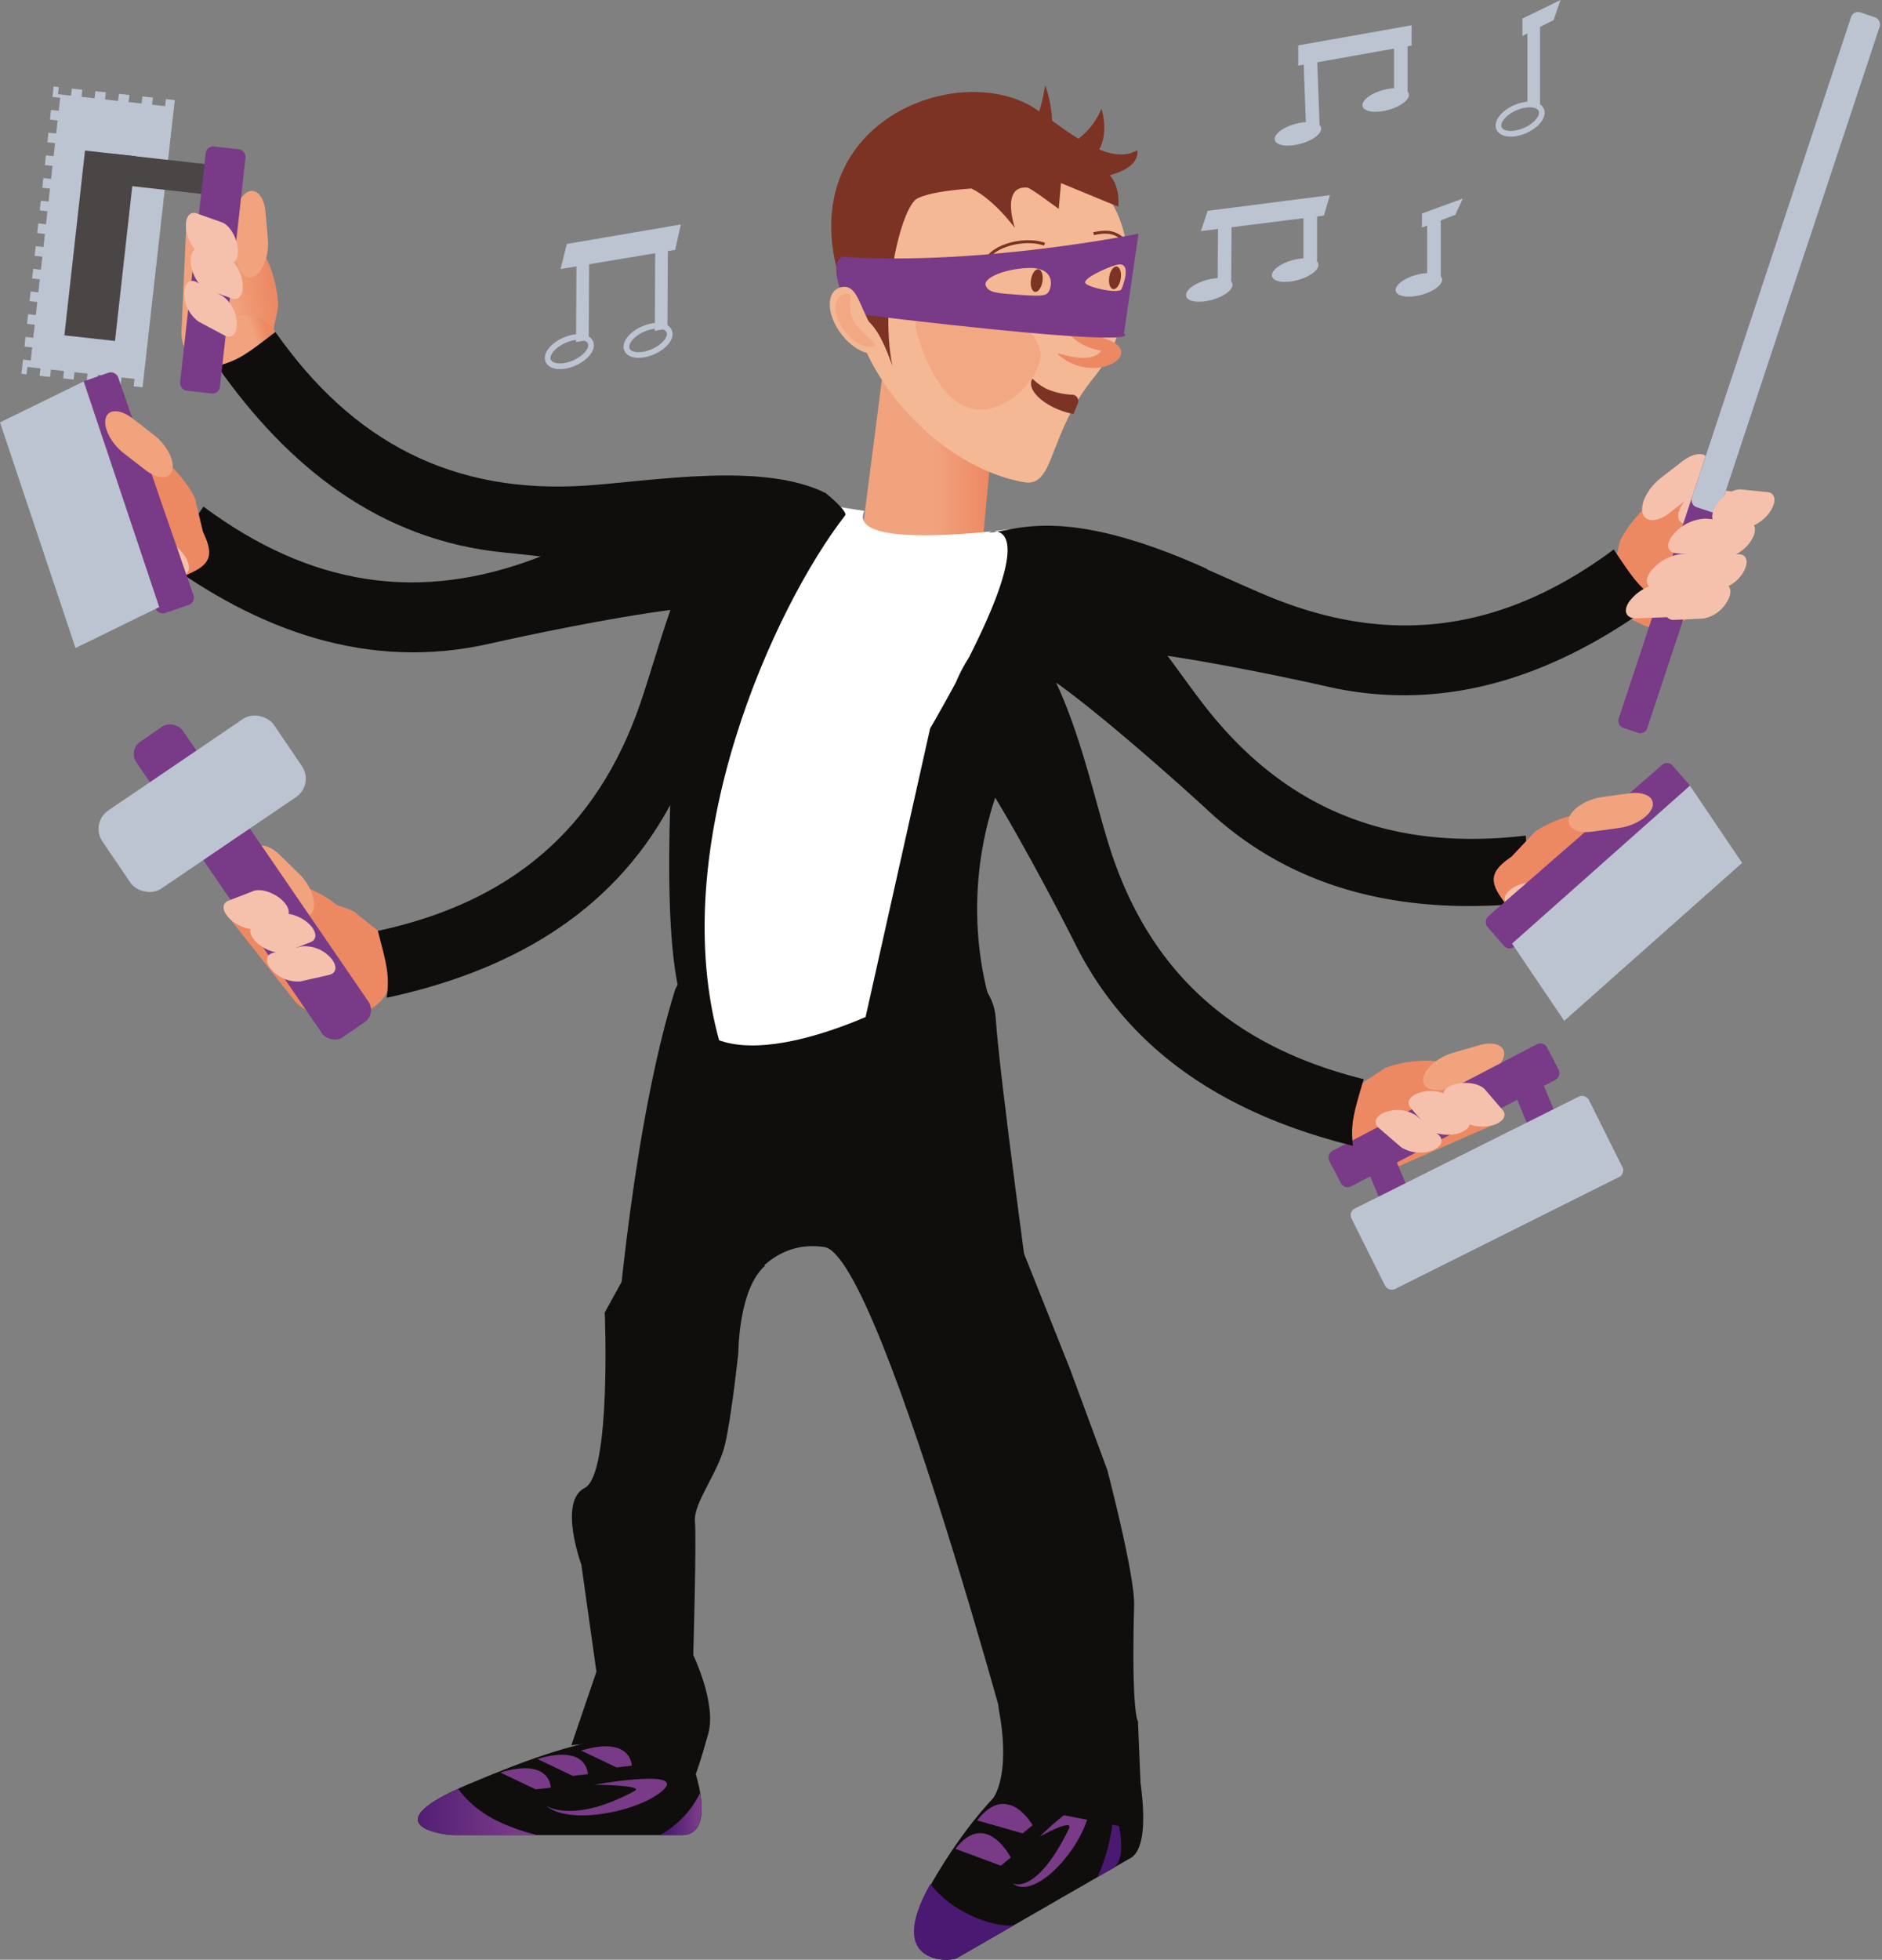 <svg xmlns="http://www.w3.org/2000/svg" xmlns:xlink="http://www.w3.org/1999/xlink" width="322.693" height="335.816" viewBox="0 0 322.693 335.816">
  <rect x="0" y="0" width="322.693" height="335.816" fill="#808080" stroke="none"/>
  <defs>
    <linearGradient id="linear-gradient" x1="-0.096" y1="0.633" x2="0.955" y2="0.355" gradientUnits="objectBoundingBox">
      <stop offset="0.549" stop-color="#f1a37e"/>
      <stop offset="0.954" stop-color="#ec8963"/>
    </linearGradient>
    <linearGradient id="linear-gradient-2" x1="-13.439" y1="78.515" x2="-12.681" y2="78.148" xlink:href="#linear-gradient"/>
    <linearGradient id="linear-gradient-3" x1="0" y1="0.5" x2="1" y2="0.5" xlink:href="#linear-gradient"/>
    <linearGradient id="linear-gradient-4" y1="0.5" x2="1" y2="0.5" gradientUnits="objectBoundingBox">
      <stop offset="0.147" stop-color="#4a1971"/>
      <stop offset="0.863" stop-color="#793a88"/>
    </linearGradient>
    <linearGradient id="linear-gradient-5" x1="0" y1="0.5" x2="1" y2="0.5" xlink:href="#linear-gradient-4"/>
    <linearGradient id="linear-gradient-6" x1="91.105" y1="-76.344" x2="92.92" y2="-76.858" gradientUnits="objectBoundingBox">
      <stop offset="0.296" stop-color="#f1a37e"/>
      <stop offset="0.822" stop-color="#f6c1ac"/>
    </linearGradient>
    <linearGradient id="linear-gradient-7" x1="-252.767" y1="-15.067" x2="-252.519" y2="-14.894" xlink:href="#linear-gradient"/>
    <linearGradient id="linear-gradient-8" x1="-62.969" y1="-27.546" x2="-61.589" y2="-27.546" xlink:href="#linear-gradient-4"/>
    <linearGradient id="linear-gradient-9" x1="0.362" y1="0.564" x2="0.637" y2="0.46" xlink:href="#linear-gradient"/>
    <linearGradient id="linear-gradient-10" x1="32.736" y1="53.859" x2="34.079" y2="53.859" xlink:href="#linear-gradient-4"/>
    <linearGradient id="linear-gradient-11" x1="140.006" y1="58.229" x2="141.754" y2="58.229" xlink:href="#linear-gradient-4"/>
    <linearGradient id="linear-gradient-12" x1="-88.285" y1="-115.672" x2="-87.037" y2="-115.672" xlink:href="#linear-gradient-6"/>
    <linearGradient id="linear-gradient-13" x1="-87.875" y1="-115.916" x2="-86.626" y2="-115.916" xlink:href="#linear-gradient-6"/>
    <linearGradient id="linear-gradient-14" x1="-86.756" y1="-106.171" x2="-85.455" y2="-106.171" xlink:href="#linear-gradient-6"/>
    <linearGradient id="linear-gradient-15" x1="-58.055" y1="-59.132" x2="-57.432" y2="-59.514" xlink:href="#linear-gradient"/>
    <linearGradient id="linear-gradient-16" x1="-90.417" y1="-75.442" x2="-89.652" y2="-76.397" xlink:href="#linear-gradient-6"/>
    <linearGradient id="linear-gradient-17" x1="-258.905" y1="-133.697" x2="-257.845" y2="-133.697" xlink:href="#linear-gradient-6"/>
    <linearGradient id="linear-gradient-18" x1="-257.921" y1="-133.328" x2="-256.862" y2="-133.328" xlink:href="#linear-gradient-6"/>
    <linearGradient id="linear-gradient-19" x1="-239.517" y1="-137.192" x2="-238.48" y2="-137.192" xlink:href="#linear-gradient-6"/>
    <linearGradient id="linear-gradient-20" x1="-1.161" y1="47.295" x2="-0.492" y2="46.972" xlink:href="#linear-gradient"/>
    <linearGradient id="linear-gradient-21" x1="138.95" y1="-50.301" x2="139.947" y2="-50.927" xlink:href="#linear-gradient-6"/>
    <linearGradient id="linear-gradient-22" x1="-7.238" y1="-34.698" x2="-6.24" y2="-34.698" xlink:href="#linear-gradient-6"/>
    <linearGradient id="linear-gradient-23" x1="-7.246" y1="-34.684" x2="-6.248" y2="-34.684" xlink:href="#linear-gradient-6"/>
    <linearGradient id="linear-gradient-24" x1="-6.897" y1="-37.892" x2="-5.899" y2="-37.892" xlink:href="#linear-gradient-6"/>
    <linearGradient id="linear-gradient-25" x1="4.136" y1="28.306" x2="4.904" y2="27.997" xlink:href="#linear-gradient"/>
    <linearGradient id="linear-gradient-26" x1="-25.973" y1="-89.783" x2="-24.928" y2="-89.783" xlink:href="#linear-gradient-6"/>
    <linearGradient id="linear-gradient-27" x1="-25.862" y1="-89.934" x2="-24.817" y2="-89.934" xlink:href="#linear-gradient-6"/>
    <linearGradient id="linear-gradient-28" x1="-24.792" y1="-93.53" x2="-23.735" y2="-93.53" xlink:href="#linear-gradient-6"/>
    <linearGradient id="linear-gradient-29" x1="-25.951" y1="-89.534" x2="-24.906" y2="-89.534" xlink:href="#linear-gradient-6"/>
    <linearGradient id="linear-gradient-30" x1="-25.843" y1="-89.686" x2="-24.798" y2="-89.686" xlink:href="#linear-gradient-6"/>
    <linearGradient id="linear-gradient-31" x1="-24.766" y1="-93.26" x2="-23.709" y2="-93.26" xlink:href="#linear-gradient-6"/>
    <linearGradient id="linear-gradient-32" x1="-24.688" y1="-93.691" x2="-23.631" y2="-93.691" xlink:href="#linear-gradient-6"/>
    <linearGradient id="linear-gradient-33" x1="-24.663" y1="-93.397" x2="-23.605" y2="-93.397" xlink:href="#linear-gradient-6"/>
    <linearGradient id="linear-gradient-34" x1="133.314" y1="-40.18" x2="134.233" y2="-40.855" xlink:href="#linear-gradient-6"/>
    <linearGradient id="linear-gradient-35" x1="-119.181" y1="-23.862" x2="-118.413" y2="-24.171" xlink:href="#linear-gradient"/>
    <linearGradient id="linear-gradient-36" x1="-306.505" y1="17.122" x2="-305.46" y2="17.122" xlink:href="#linear-gradient-6"/>
    <linearGradient id="linear-gradient-37" x1="-127.66" y1="3.537" x2="-126.74" y2="2.862" xlink:href="#linear-gradient-6"/>
    <linearGradient id="linear-gradient-38" x1="-72.463" y1="-48.048" x2="-71.836" y2="-48.396" xlink:href="#linear-gradient"/>
    <linearGradient id="linear-gradient-39" x1="-268.59" y1="-95.537" x2="-267.585" y2="-95.537" xlink:href="#linear-gradient-6"/>
    <linearGradient id="linear-gradient-40" x1="-267.702" y1="-95.341" x2="-266.697" y2="-95.341" xlink:href="#linear-gradient-6"/>
    <linearGradient id="linear-gradient-41" x1="-251.047" y1="-100.967" x2="-250.054" y2="-100.967" xlink:href="#linear-gradient-6"/>
    <linearGradient id="linear-gradient-42" x1="-269.555" y1="-95.748" x2="-268.55" y2="-95.748" xlink:href="#linear-gradient-6"/>
    <linearGradient id="linear-gradient-43" x1="-268.661" y1="-95.551" x2="-267.656" y2="-95.551" xlink:href="#linear-gradient-6"/>
    <linearGradient id="linear-gradient-44" x1="-252.06" y1="-101.218" x2="-251.067" y2="-101.218" xlink:href="#linear-gradient-6"/>
    <linearGradient id="linear-gradient-45" x1="-250.277" y1="-100.781" x2="-249.284" y2="-100.781" xlink:href="#linear-gradient-6"/>
    <linearGradient id="linear-gradient-46" x1="-251.348" y1="-101.04" x2="-250.355" y2="-101.04" xlink:href="#linear-gradient-6"/>
    <linearGradient id="linear-gradient-47" x1="-78.868" y1="-106.607" x2="-78.131" y2="-107.743" xlink:href="#linear-gradient-6"/>
    <linearGradient id="linear-gradient-48" x1="-307.62" y1="17.344" x2="-306.574" y2="17.344" xlink:href="#linear-gradient-6"/>
    <linearGradient id="linear-gradient-49" x1="-306.886" y1="17.193" x2="-305.841" y2="17.193" xlink:href="#linear-gradient-6"/>
    <linearGradient id="linear-gradient-50" x1="-295.082" y1="17.748" x2="-294.024" y2="17.748" xlink:href="#linear-gradient-6"/>
    <linearGradient id="linear-gradient-51" x1="-294.446" y1="17.613" x2="-293.388" y2="17.613" xlink:href="#linear-gradient-6"/>
    <linearGradient id="linear-gradient-52" x1="-237.487" y1="17.092" x2="-236.46" y2="17.092" xlink:href="#linear-gradient-6"/>
    <linearGradient id="linear-gradient-53" x1="-228.12" y1="17.574" x2="-227.084" y2="17.574" xlink:href="#linear-gradient-6"/>
    <linearGradient id="linear-gradient-54" x1="-227.529" y1="17.403" x2="-226.493" y2="17.403" xlink:href="#linear-gradient-6"/>
  </defs>
  <g id="Groupe_1353" data-name="Groupe 1353" transform="translate(-990.716 -106.536)">
    <path id="Tracé_1574" data-name="Tracé 1574" d="M994.249,161.3l.25-2.233-1.321-.148.186-1.656,1.321.148.25-2.233-1.321-.148.186-1.656,1.321.148.25-2.233-1.321-.148.186-1.656,1.321.148.25-2.233-1.321-.148.186-1.656,1.321.148.25-2.233-1.321-.148.186-1.657,1.321.148.25-2.233-1.321-.148.186-1.657,1.321.148.25-2.233-1.321-.148.186-1.656,1.321.148.25-2.233-1.321-.148.186-1.656,1.321.148.25-2.233-1.321-.148.186-1.656,1.321.148.25-2.233-1.321-.148.186-1.656,1.321.148.25-2.233-1.321-.148.186-1.656,1.321.148.25-2.233-1.321-.148.2-1.781.889.1-.136,1.212,2.233.25.136-1.212,1.8.2-.136,1.212,2.232.25.136-1.212,1.8.2-.136,1.212,2.233.25.136-1.212,1.8.2-.136,1.212,2.233.25.136-1.212,1.8.2-.136,1.212,2.233.25.136-1.212,1.517.17-5.522,49.224-1.517-.17.143-1.271-2.233-.25-.143,1.271-1.8-.2.143-1.271-2.233-.25-.143,1.271-1.8-.2.143-1.271-2.233-.25-.143,1.271-1.8-.2.143-1.271-2.232-.25-.143,1.271-1.8-.2.143-1.271-2.233-.25-.143,1.271-.889-.1.273-2.43Z" transform="translate(1.736 7.004)" fill="#bcc4d1"/>
    <path id="Tracé_1575" data-name="Tracé 1575" d="M1017.874,152.388h-3.836a6.928,6.928,0,0,1-6.907-6.907l.785-17.451c0-3.8,2.324,1.59,6.122,1.59h3.836c3.8,0,5.842,7.728,5.842,11.528l-1.232,5.8C1022.484,150.745,1021.674,152.388,1017.874,152.388Z" transform="translate(14.697 18.032)" fill="url(#linear-gradient)"/>
    <path id="Tracé_1576" data-name="Tracé 1576" d="M1037.161,200.15l-1.725,3.427a6.928,6.928,0,0,1-9.276,3.065s-12.769-9.909-11.06-13.3l1.725-3.427c1.708-3.393,9.528-1.742,12.921-.034l4.625,3.707C1037.764,195.294,1038.869,196.758,1037.161,200.15Z" transform="translate(21.692 72.886)" fill="url(#linear-gradient-2)"/>
    <path id="Tracé_1577" data-name="Tracé 1577" d="M1057.651,199.557c-12.648,40.469-15.317,129.518-9.365,136.978s12.936,3.815,12.936,3.815-9.519-101.083,21.975-96.659c10.133,1.423,36.706,103.466,36.706,103.466l11.641-1.909s-17.636-121.44-18.929-140.695-52.152-10.626-52.152-10.626Z" transform="translate(48.836 76.524)" fill="#100e0c"/>
    <path id="Tracé_1578" data-name="Tracé 1578" d="M1089.4,172.323l-21,.385,4.239-32.948,19.268,5.973Z" transform="translate(69.555 29.748)" fill="url(#linear-gradient-3)"/>
    <path id="Tracé_1579" data-name="Tracé 1579" d="M1083.572,153.676c-3.18,6.937,24.7,3.175,24.7,3.175l6.535.654s-6.22,17.838-11.242,33.859c-5.1,16.268-13.708,33.41-13.467,33.336l-1.9,13.675s-26.223,13.66-34.244,2.559,20.368-89.281,20.368-89.281C1073.03,152.173,1083.572,153.676,1083.572,153.676Z" transform="translate(55.345 40.398)" fill="#fff"/>
    <path id="Tracé_1580" data-name="Tracé 1580" d="M1076.168,269.82c-6.647-8.96-16.475-7.8-39.018,1.734-16.987,7.187-3.9,8.707-2.55,8.707h38.808C1079.746,280.681,1076.168,269.82,1076.168,269.82Z" transform="translate(33.846 140.731)" fill="#100e0c"/>
    <path id="Tracé_1581" data-name="Tracé 1581" d="M1035.4,268.255c-14.28,6.524-2.106,7.936-.8,7.936h14.35C1043.652,274.824,1038.751,272.787,1035.4,268.255Z" transform="translate(33.85 144.802)" fill="url(#linear-gradient-4)"/>
    <path id="Tracé_1582" data-name="Tracé 1582" d="M1050.418,275.869h3.38c4.06.267,4.049-4.085,3.518-7.254A16.7,16.7,0,0,1,1050.418,275.869Z" transform="translate(53.456 145.124)" fill="url(#linear-gradient-5)"/>
    <path id="Tracé_1583" data-name="Tracé 1583" d="M1015.416,138.425h0c-1.488.8-2.892-.735-3.12-3.406l-.4-4.7c-.227-2.673.8-5.512,2.292-6.31h0c1.488-.8,2.891.735,3.12,3.408l.4,4.7C1017.935,134.788,1016.9,137.627,1015.416,138.425Z" transform="translate(18.935 15.456)" fill="url(#linear-gradient-6)"/>
    <g id="Groupe_1349" data-name="Groupe 1349" transform="translate(1193.633 110.866)">
      <path id="Tracé_1584" data-name="Tracé 1584" d="M1120.431,127.691l-21.076,2.649,1.154-3.469,20.976-2.693Z" transform="translate(-1096.359 -95.07)" fill="#bcc4d1"/>
      <path id="Tracé_1585" data-name="Tracé 1585" d="M1103.19,138.175l-2.328.31.08-11.811,2.328-.31Z" transform="translate(-1095.01 -93.112)" fill="#bcc4d1"/>
      <ellipse id="Ellipse_69" data-name="Ellipse 69" cx="4.107" cy="1.768" rx="4.107" ry="1.768" transform="matrix(0.964, -0.266, 0.266, 0.964, 0, 44.74)" fill="#bcc4d1"/>
      <path id="Tracé_1586" data-name="Tracé 1586" d="M1110.96,135.575l-2.329.31v-10.1l2.329-.31Z" transform="translate(-1088.052 -93.911)" fill="#bcc4d1"/>
      <ellipse id="Ellipse_70" data-name="Ellipse 70" cx="4.107" cy="1.768" rx="4.107" ry="1.768" transform="matrix(0.964, -0.266, 0.266, 0.964, 14.727, 41.341)" fill="#bcc4d1"/>
      <path id="Tracé_1587" data-name="Tracé 1587" d="M1127.6,112.29l-19.444,3.45v-3.469l19.444-3.45Z" transform="translate(-1088.48 -108.821)" fill="#bcc4d1"/>
      <path id="Tracé_1588" data-name="Tracé 1588" d="M1111.438,124.642l-2.329.31-.478-13.039,2.329-.31Z" transform="translate(-1088.052 -106.329)" fill="#bcc4d1"/>
      <ellipse id="Ellipse_71" data-name="Ellipse 71" cx="4.107" cy="1.768" rx="4.107" ry="1.768" transform="matrix(0.964, -0.266, 0.266, 0.964, 15.205, 17.99)" fill="#bcc4d1"/>
      <path id="Tracé_1589" data-name="Tracé 1589" d="M1125.079,127.263l-5.732,2.195v-2.4l7.006-2.569Z" transform="translate(-1078.458 -94.793)" fill="#bcc4d1"/>
      <path id="Tracé_1590" data-name="Tracé 1590" d="M1122.153,137.673l-2.328.31v-11.5l2.328-.534Z" transform="translate(-1078.031 -93.482)" fill="#bcc4d1"/>
      <ellipse id="Ellipse_72" data-name="Ellipse 72" cx="4.107" cy="1.768" rx="4.107" ry="1.768" transform="matrix(0.964, -0.266, 0.266, 0.964, 35.942, 43.868)" fill="#bcc4d1"/>
      <path id="Tracé_1591" data-name="Tracé 1591" d="M1119.15,120.2l-2.328.31V110.4l2.328-.31Z" transform="translate(-1080.719 -107.682)" fill="#bcc4d1"/>
      <ellipse id="Ellipse_73" data-name="Ellipse 73" cx="4.107" cy="1.768" rx="4.107" ry="1.768" transform="matrix(0.964, -0.266, 0.266, 0.964, 30.25, 12.19)" fill="#bcc4d1"/>
    </g>
    <path id="Tracé_1592" data-name="Tracé 1592" d="M1067.9,140.711c-2.091,13.306,12.849,32.629,29.445,35.594,5.394.963,3.961-8.2,12.138-18.112,8.569-10.392,9.014-34.212-7.639-36.831S1069.991,127.406,1067.9,140.711Z" transform="translate(68.933 12.857)" fill="#f4b894"/>
    <path id="Tracé_1593" data-name="Tracé 1593" d="M1099.741,117.021c3.882,2.047,13.124,11.188,18.666,7.792.79,8.241-30.217,4.577-37.709,8.27-2.805,1.384-6.573,17.165-4.308,28.691-3.931-11.236-5.919-6.329-8.1-12.083C1057.6,121.529,1085.617,109.571,1099.741,117.021Z" transform="translate(67.329 7.447)" fill="#7c3324"/>
    <path id="Tracé_1594" data-name="Tracé 1594" d="M1084.231,128.383c13.821,1.518,9.177-12.618,8.74-13.994s-.443,15.3-14.115,12.82C1071.995,125.966,1084.231,128.383,1084.231,128.383Z" transform="translate(77.049 6.959)" fill="#7c3324"/>
    <path id="Tracé_1595" data-name="Tracé 1595" d="M1086.577,127.188c16.424,1.6,12.168-10.838,12.168-10.838s-3.2,9.96-17.242,7.752C1078.931,123.7,1086.577,127.188,1086.577,127.188Z" transform="translate(80.816 8.787)" fill="#7c3324"/>
    <ellipse id="Ellipse_74" data-name="Ellipse 74" cx="1.959" cy="0.997" rx="1.959" ry="0.997" transform="translate(1180.604 155.925) rotate(-81.063)" fill="#7c3324"/>
    <ellipse id="Ellipse_75" data-name="Ellipse 75" cx="1.959" cy="0.997" rx="1.959" ry="0.997" transform="translate(1167.188 156.39) rotate(-81.063)" fill="#7c3324"/>
    <path id="Tracé_1596" data-name="Tracé 1596" d="M1090,128.826c-3.687-1.348-10.038.544-10.144,3.556" transform="translate(79.814 19.562)" fill="none" stroke="#7c3324" stroke-miterlimit="10" stroke-width="0.507"/>
    <path id="Tracé_1597" data-name="Tracé 1597" d="M1096.581,130.864c-2.24-2.9-3.451-3.842-6.937-3.084" transform="translate(88.579 18.797)" fill="none" stroke="#7c3324" stroke-miterlimit="10" stroke-width="0.507"/>
    <path id="Tracé_1598" data-name="Tracé 1598" d="M1093.9,143.332c-2.5,3.275-10.156-1.2-6.55,1.348,5.773,4.075,13.524-.5,8.127-3.042-2.54-1.2-7.847-.9-7.55-9.1C1083.82,143.526,1096.6,143.526,1093.9,143.332Z" transform="translate(85.673 23.285)" fill="url(#linear-gradient-7)"/>
    <path id="Tracé_1599" data-name="Tracé 1599" d="M1073.687,139.046c.946,3.884,4.1,12.54,9.945,13.459s12.187-6.245,11.24-10.127-6.454-7.775-12.3-8.694S1072.741,135.164,1073.687,139.046Z" transform="translate(74.167 24.132)" fill="#f1a37e" opacity="0.75"/>
    <path id="Tracé_1600" data-name="Tracé 1600" d="M1068.705,141.294c53.194,6.442,46.985,3.518,46.985,3.518l2.5-17.15s-27.148,5.553-50.668,3.961C1065.094,132.342,1066.975,137.753,1068.705,141.294Zm45.554-8.245c3.179-.965,1.044,4.056,1.044,4.056-.3,1.016-5.87-.243-6.242-.989S1112.28,133.651,1114.259,133.049Zm-22.269,3.478c-.434-1.268,3.1-2.779,7.081-2.983s4.424,2.03,3.94,3.563c-.375,1.2-1.007,1.336-4.983,1.054C1094.018,137.878,1092.422,137.795,1091.99,136.527Z" transform="translate(67.736 18.916)" fill="url(#linear-gradient-8)"/>
    <g id="Groupe_1350" data-name="Groupe 1350" transform="translate(1167.496 171.423)">
      <path id="Tracé_1601" data-name="Tracé 1601" d="M1087.594,145.562c-2.841-1.463-4.2-3.493-3.365-4.792a9.615,9.615,0,0,0,2.476,1.776,12.662,12.662,0,0,0,4.4.98,1.072,1.072,0,0,1,.908,1.48l-.756,1.816A13.535,13.535,0,0,1,1087.594,145.562Z" transform="translate(-1083.984 -140.77)" fill="#7c3324"/>
    </g>
    <path id="Tracé_1602" data-name="Tracé 1602" d="M1066.674,138.834c1.575,3.148,4.688,5.415,6.95,5.063s.256-2.655-1.321-5.8-2.123-5.95-4.386-5.6S1065.1,135.686,1066.674,138.834Z" transform="translate(67.209 23.218)" fill="#f3b794"/>
    <path id="Tracé_1603" data-name="Tracé 1603" d="M1067.025,138.159c1.257,2.513,3.74,4.322,5.546,4.039s-2.059-2.2-3.315-4.712.567-4.666-1.24-4.386S1065.766,135.648,1067.025,138.159Z" transform="translate(67.686 23.764)" fill="#f1a37e" opacity="0.75"/>
    <g id="Groupe_1351" data-name="Groupe 1351" transform="translate(1027.141 160.573)">
      <path id="Tracé_1604" data-name="Tracé 1604" d="M1028.285,147.507a81.657,81.657,0,0,1-7.555-9.617,5.923,5.923,0,0,0-7.91-2.074c-2.563,1.5-3.829,5.311-2.074,7.909,2.837,4.2,7.773,6.751,11.2,10.48,2.113,2.3,4.193,3.62,6.334,1.476a5.879,5.879,0,0,0,0-8.175Z" transform="translate(-1009.934 -135.045)" fill="url(#linear-gradient-9)"/>
    </g>
    <path id="Tracé_1605" data-name="Tracé 1605" d="M1119.414,164.16c-10.772-5.394-29.585-2.07-40.965-1.295-22.955,1.56-40.145-7.415-53.386-26.319-4.648,3.567-6.183,4.846-9.983,5.836,12.047,17.2,27.828,29.892,49.273,31.968,1.554.15,3.7.377,6.2.663-20.832,8.16-39.629,4.97-57.83-8.541-3.285,4.852-4.337,6.55-7.629,8.688,16.862,12.515,35.842,19.576,56.845,14.773,5.97-1.365,20.959-4.494,30.853-5.747-2.017,5.8-3.641,11.581-5.169,16.026-7.479,21.757-22.428,34.111-44.991,38.967,1.48,5.669,2.064,7.58,1.5,11.465,20.527-4.418,38.353-14.03,48.6-32.984l.017-.032c-.707,23.258.584,41.507,8.545,40.84-9.689-33.916,9.545-75.207,21.446-90.471C1123.3,167.284,1119.414,164.16,1119.414,164.16Z" transform="translate(12.875 26.871)" fill="#100e0c"/>
    <path id="Tracé_1606" data-name="Tracé 1606" d="M1078.157,127.763c4.238,1.541,8.285,7.129,8.285,7.129s-2.506-7.322,2.119-6.935c.606.049,5.394,3.66,5.394,3.66l.387-4.431,9.826,4.047s.578-4.625-2.7-6.359-18.691-6.359-18.691-6.359Z" transform="translate(78.294 10.724)" fill="#7c3324"/>
    <path id="Tracé_1607" data-name="Tracé 1607" d="M1040.133,271.993c3.836,3.249,14.759,1.181,19.261-2.07,6.482-4.68-11-1.556-11-1.556s8.713.083,6.892,1.071C1044.761,275.145,1040.133,271.993,1040.133,271.993Z" transform="translate(44.247 143.988)" fill="#793a88"/>
    <path id="Tracé_1608" data-name="Tracé 1608" d="M1035.969,267.125c8.67-2.6,8.67,2.6,8.67,2.6l-2.6.29Z" transform="translate(40.519 143.138)" fill="#793a88"/>
    <path id="Tracé_1609" data-name="Tracé 1609" d="M1039.323,265.9c8.671-2.6,8.671,2.6,8.671,2.6l-2.6.29Z" transform="translate(43.522 142.046)" fill="#793a88"/>
    <path id="Tracé_1610" data-name="Tracé 1610" d="M1043.288,265.143c8.672-2.6,8.672,2.6,8.672,2.6l-2.6.29Z" transform="translate(47.072 141.363)" fill="#793a88"/>
    <path id="Tracé_1611" data-name="Tracé 1611" d="M1075.617,225.022c-4.581,4.007-4.581,14.888-4.581,14.888s-1.145,10.88-2.29,15.747-5.44,10.021-5.154,13.171-.286,22.906-.286,22.906,4.007,8.3,2.576,13.457-2.149,6.96-2.149,6.96l-15.03-5.529-6.3.572,4.295-12.6-2.578-18.325s-4.007-10.88.574-13.169,3.434-30.065,3.434-30.065l9.162-16.605Z" transform="translate(46.281 98.4)" fill="#100e0c"/>
    <path id="Tracé_1612" data-name="Tracé 1612" d="M1111.621,268.061c-6.844-9.2-21.443-2.8-34.36,18.611-9.733,16.134,2.409,14.991,3.33,14.462l29.6-17.04C1114.619,282.159,1111.621,268.061,1111.621,268.061Z" transform="translate(74.127 140.97)" fill="#100e0c"/>
    <path id="Tracé_1613" data-name="Tracé 1613" d="M1076.217,276.856c-8.057,14.2,3.588,13.255,4.475,12.745l9.788-5.627C1086.518,284.248,1079.672,281.515,1076.217,276.856Z" transform="translate(74.026 152.503)" fill="url(#linear-gradient-10)"/>
    <path id="Tracé_1614" data-name="Tracé 1614" d="M1089.992,282.042l2.3-1.325c2.839-1.24,1.709-6.971.531-10.938A32.685,32.685,0,0,1,1089.992,282.042Z" transform="translate(88.891 146.167)" fill="url(#linear-gradient-11)"/>
    <path id="Tracé_1615" data-name="Tracé 1615" d="M1082.3,283.243c3.454,2.775,10.37-4.23,12.6-10.283,3.215-8.709-7.9,2.263-7.9,2.263s5.965-3.306,4.977-1.289C1086.265,285.58,1082.3,283.243,1082.3,283.243Z" transform="translate(82 146.006)" fill="#793a88"/>
    <path id="Tracé_1616" data-name="Tracé 1616" d="M1077.148,274.956c5.243-6.829,9.485,1.488,9.485,1.488l-1.7,1.4Z" transform="translate(77.39 148.391)" fill="#793a88"/>
    <path id="Tracé_1617" data-name="Tracé 1617" d="M1079.112,272.456c5.243-6.829,9.5.815,9.5.815l-1.7,1.4Z" transform="translate(79.149 146.023)" fill="#793a88"/>
    <path id="Tracé_1618" data-name="Tracé 1618" d="M1083.159,270.4c5.242-6.829,6.584.027,6.584.027l-1.7,1.4Z" transform="translate(82.772 144.013)" fill="#793a88"/>
    <path id="Tracé_1619" data-name="Tracé 1619" d="M1083.95,320.169c3.626-4.89,1.313-15.521,1.313-15.521s-1.192-10.876-1.109-15.874,3.186-10.95,2.238-13.965-4.589-22.443-4.589-22.443-5.681-7.261-5.377-12.6.622-7.259.622-7.259l.754-4.386,6.3-15.463,13.323,33.384,6.412,17.358s4.739,18.01,4.6,23.13c-.5,18.726.665,19.97.665,19.97l.766,18.683Z" transform="translate(76.735 95.018)" fill="#100e0c"/>
    <rect id="Rectangle_2107" data-name="Rectangle 2107" width="20.615" height="5.154" transform="matrix(-0.994, -0.111, 0.111, -0.994, 1029.489, 140.239)" fill="#4a4645"/>
    <rect id="Rectangle_2108" data-name="Rectangle 2108" width="8.731" height="31.852" transform="matrix(-0.994, -0.111, 0.111, -0.994, 1010.435, 164.967)" fill="#4a4645"/>
    <rect id="Rectangle_2109" data-name="Rectangle 2109" width="6.872" height="42.089" rx="1.258" transform="matrix(-0.994, -0.111, 0.111, -0.994, 1028.283, 174.102)" fill="#793a88"/>
    <path id="Tracé_1620" data-name="Tracé 1620" d="M1014.6,134.42l-4.325-1.543c-1.245-.443-2.46-2.382-2.7-4.308h0c-.243-1.928.578-3.141,1.822-2.7l4.325,1.543c1.243.444,2.458,2.383,2.7,4.308h0C1016.662,133.651,1015.844,134.864,1014.6,134.42Z" transform="translate(15.056 17.231)" fill="url(#linear-gradient-12)"/>
    <path id="Tracé_1621" data-name="Tracé 1621" d="M1015.034,137.6l-4.325-1.543c-1.243-.444-2.458-2.383-2.7-4.308h0c-.243-1.926.578-3.139,1.822-2.7l4.325,1.541c1.243.444,2.458,2.383,2.7,4.31h0C1017.1,136.834,1016.278,138.047,1015.034,137.6Z" transform="translate(15.445 20.083)" fill="url(#linear-gradient-13)"/>
    <path id="Tracé_1622" data-name="Tracé 1622" d="M1014.251,141.255l-4.4-2.346a5.973,5.973,0,0,1-2.46-4.606h0c-.087-1.857.874-2.826,2.138-2.151l4.4,2.348a5.971,5.971,0,0,1,2.458,4.6h0C1016.477,140.963,1015.514,141.93,1014.251,141.255Z" transform="translate(14.929 22.743)" fill="url(#linear-gradient-14)"/>
    <path id="Tracé_1623" data-name="Tracé 1623" d="M1111.907,213.118l1.382,3.58a6.927,6.927,0,0,0,8.929,3.959l16-7.013c3.544-1.367-2.322-1.594-3.688-5.138l-1.38-3.58c-1.367-3.544-9.312-2.669-12.856-1.3l-4.966,3.235C1111.784,208.226,1110.541,209.574,1111.907,213.118Z" transform="translate(108.028 85.863)" fill="url(#linear-gradient-15)"/>
    <path id="Tracé_1624" data-name="Tracé 1624" d="M1119.463,206.895h0c-.21,1.676,1.725,2.434,4.3,1.685l4.53-1.317c2.574-.749,4.852-2.731,5.063-4.407h0c.208-1.676-1.727-2.434-4.3-1.685l-4.532,1.317C1121.95,203.235,1119.672,205.219,1119.463,206.895Z" transform="translate(115.265 84.476)" fill="url(#linear-gradient-16)"/>
    <path id="Tracé_1625" data-name="Tracé 1625" d="M1127.094,204.981l3.83,9.214,4.572-2.379-3.83-9.214Z" transform="translate(122.112 86.017)" fill="#793a88"/>
    <path id="Tracé_1626" data-name="Tracé 1626" d="M1113.878,212.1l3.83,9.214,4.572-2.379-3.83-9.214Z" transform="translate(110.278 92.389)" fill="#793a88"/>
    <rect id="Rectangle_2110" data-name="Rectangle 2110" width="6.872" height="42.089" rx="1.258" transform="matrix(0.462, 0.887, -0.887, 0.462, 1255.382, 284.88)" fill="#793a88"/>
    <path id="Tracé_1627" data-name="Tracé 1627" d="M1121.6,207.292l3,3.48c.861,1,3.106,1.437,4.99.97h0c1.886-.468,2.722-1.67,1.861-2.671l-2.995-3.48c-.863-1-3.108-1.437-4.992-.97h0C1121.581,205.09,1120.743,206.291,1121.6,207.292Z" transform="translate(116.893 87.657)" fill="url(#linear-gradient-17)"/>
    <path id="Tracé_1628" data-name="Tracé 1628" d="M1118.477,208.032l2.995,3.482c.863,1,3.108,1.437,4.992.969h0c1.884-.466,2.722-1.668,1.861-2.669l-3-3.482c-.861-1-3.107-1.437-4.991-.969h0C1118.452,205.831,1117.617,207.031,1118.477,208.032Z" transform="translate(114.093 88.32)" fill="url(#linear-gradient-18)"/>
    <path id="Tracé_1629" data-name="Tracé 1629" d="M1115.718,209.971l3.772,3.256a5.974,5.974,0,0,0,5.182.637h0c1.764-.586,2.322-1.831,1.238-2.767l-3.772-3.256a5.965,5.965,0,0,0-5.18-.637h0C1115.191,207.79,1114.633,209.035,1115.718,209.971Z" transform="translate(111.429 89.864)" fill="url(#linear-gradient-19)"/>
    <path id="Tracé_1630" data-name="Tracé 1630" d="M1035.43,204.55l-2.9,2.509a6.927,6.927,0,0,1-9.742-.709l-10.817-13.719c-2.483-2.873,2.8-.315,5.673-2.8l2.9-2.51c2.873-2.485,9.471,2.028,11.954,4.9l2.858,5.193C1037.843,200.293,1038.305,202.067,1035.43,204.55Z" transform="translate(18.451 71.692)" fill="url(#linear-gradient-20)"/>
    <path id="Tracé_1631" data-name="Tracé 1631" d="M1024.019,194.12h0c-.6,1.577-2.669,1.334-4.589-.536l-3.378-3.294c-1.918-1.873-2.995-4.695-2.39-6.272h0c.6-1.577,2.669-1.334,4.587.538l3.378,3.294C1023.547,189.723,1024.622,192.543,1024.019,194.12Z" transform="translate(20.395 68.444)" fill="url(#linear-gradient-21)"/>
    <rect id="Rectangle_2111" data-name="Rectangle 2111" width="9.639" height="61.4" rx="2.543" transform="translate(1055.326 280.268) rotate(145.569)" fill="#793a88"/>
    <path id="Tracé_1632" data-name="Tracé 1632" d="M1021.291,191.891l-4.28,1.66c-1.232.478-3.419-.193-4.862-1.494h0c-1.443-1.3-1.615-2.754-.385-3.232l4.282-1.66c1.23-.478,3.417.2,4.86,1.494h0C1022.349,189.959,1022.523,191.413,1021.291,191.891Z" transform="translate(18.112 72.057)" fill="url(#linear-gradient-22)"/>
    <path id="Tracé_1633" data-name="Tracé 1633" d="M1023.7,194.017l-4.282,1.66c-1.23.478-3.417-.2-4.86-1.494h0c-1.443-1.3-1.615-2.754-.385-3.232l4.282-1.66c1.23-.478,3.417.193,4.86,1.494h0C1024.76,192.086,1024.932,193.539,1023.7,194.017Z" transform="translate(20.27 73.961)" fill="url(#linear-gradient-23)"/>
    <path id="Tracé_1634" data-name="Tracé 1634" d="M1025.5,197.026l-4.86,1.1a5.97,5.97,0,0,1-4.871-1.878h0c-1.283-1.348-1.188-2.709.21-3.023l4.86-1.1a5.972,5.972,0,0,1,4.871,1.878h0C1026.989,195.35,1026.894,196.711,1025.5,197.026Z" transform="translate(21.62 76.576)" fill="url(#linear-gradient-24)"/>
    <path id="Tracé_1635" data-name="Tracé 1635" d="M1017.485,168.107l-3.465,1.651a6.928,6.928,0,0,1-9.206-3.264l-6.8-16.094c-1.634-3.429,2.781.438,6.211-1.2l3.463-1.651c3.431-1.634,8.6,4.466,10.231,7.894l1.38,5.764C1020.937,164.641,1020.914,166.474,1017.485,168.107Z" transform="translate(6.224 36.483)" fill="url(#linear-gradient-25)"/>
    <path id="Tracé_1636" data-name="Tracé 1636" d="M1006.972,152.806l-4.568.466c-1.314.135-3.245-1.092-4.291-2.728h0c-1.046-1.636-.828-3.082.485-3.216l4.568-.468c1.313-.135,3.245,1.092,4.291,2.727h0C1008.5,151.223,1008.285,152.671,1006.972,152.806Z" transform="translate(6.03 36.096)" fill="url(#linear-gradient-26)"/>
    <path id="Tracé_1637" data-name="Tracé 1637" d="M1008.735,155.494l-4.568.466c-1.313.135-3.245-1.092-4.291-2.727h0c-1.048-1.636-.83-3.082.483-3.216l4.57-.468c1.312-.135,3.243,1.092,4.291,2.727h0C1010.266,153.911,1010.048,155.359,1008.735,155.494Z" transform="translate(7.607 38.503)" fill="url(#linear-gradient-27)"/>
    <path id="Tracé_1638" data-name="Tracé 1638" d="M1010.127,158.81l-4.979-.229a5.978,5.978,0,0,1-4.2-3.1h0c-.878-1.639-.427-2.928,1-2.862l4.977.229a5.964,5.964,0,0,1,4.2,3.1h0C1012.009,157.588,1011.558,158.875,1010.127,158.81Z" transform="translate(8.76 41.261)" fill="url(#linear-gradient-28)"/>
    <path id="Tracé_1639" data-name="Tracé 1639" d="M1003.894,152.854l-4.568.468c-1.313.135-3.245-1.094-4.291-2.729h0c-1.048-1.634-.83-3.082.483-3.216l4.57-.468c1.313-.135,3.243,1.094,4.291,2.727h0C1005.426,151.271,1005.208,152.719,1003.894,152.854Z" transform="translate(3.273 36.139)" fill="url(#linear-gradient-29)"/>
    <path id="Tracé_1640" data-name="Tracé 1640" d="M1005.657,155.542l-4.57.468c-1.313.135-3.243-1.094-4.291-2.729h0c-1.046-1.634-.828-3.082.485-3.216l4.568-.468c1.313-.135,3.245,1.094,4.291,2.727h0C1007.188,153.959,1006.97,155.407,1005.657,155.542Z" transform="translate(4.851 38.546)" fill="url(#linear-gradient-30)"/>
    <path id="Tracé_1641" data-name="Tracé 1641" d="M1006.519,158.954l-4.977-.229a5.968,5.968,0,0,1-4.2-3.1h0c-.88-1.639-.427-2.926,1-2.862l4.977.229a5.978,5.978,0,0,1,4.2,3.1h0C1008.4,157.732,1007.95,159.021,1006.519,158.954Z" transform="translate(5.53 41.39)" fill="url(#linear-gradient-31)"/>
    <path id="Tracé_1642" data-name="Tracé 1642" d="M1011.592,161.476l-4.977-.227a5.976,5.976,0,0,1-4.2-3.1h0c-.88-1.638-.428-2.926,1-2.86l4.979.227a5.976,5.976,0,0,1,4.2,3.1h0C1013.474,160.255,1013.023,161.542,1011.592,161.476Z" transform="translate(10.072 43.649)" fill="url(#linear-gradient-32)"/>
    <path id="Tracé_1643" data-name="Tracé 1643" d="M1007.985,161.621l-4.979-.229a5.968,5.968,0,0,1-4.2-3.1h0c-.878-1.64-.426-2.926,1-2.862l4.977.229a5.964,5.964,0,0,1,4.2,3.1h0C1009.867,160.4,1009.416,161.686,1007.985,161.621Z" transform="translate(6.842 43.778)" fill="url(#linear-gradient-33)"/>
    <rect id="Rectangle_2112" data-name="Rectangle 2112" width="6.872" height="42.089" rx="1.258" transform="translate(1024.309 209.759) rotate(160.927)" fill="#793a88"/>
    <path id="Tracé_1644" data-name="Tracé 1644" d="M1018.017,179.686l-14.352,7.016-12.949-38.665,14.352-7.016Z" transform="translate(0 30.877)" fill="#bcc4d1"/>
    <path id="Tracé_1645" data-name="Tracé 1645" d="M1011.743,153.8h0c-.423,1.636-2.5,1.63-4.619-.013l-3.73-2.889c-2.119-1.643-3.508-4.325-3.088-5.959h0c.421-1.636,2.5-1.63,4.619.013l3.728,2.889C1010.775,149.48,1012.164,152.162,1011.743,153.8Z" transform="translate(8.52 33.287)" fill="url(#linear-gradient-34)"/>
    <path id="Tracé_1646" data-name="Tracé 1646" d="M1138.844,171.989l3.464,1.651a6.927,6.927,0,0,0,9.206-3.266l6.8-16.092c1.634-3.431-2.782.438-6.211-1.2l-3.465-1.651c-3.429-1.634-8.6,4.464-10.229,7.892l-1.382,5.764C1135.391,168.523,1135.415,170.356,1138.844,171.989Z" transform="translate(130.06 39.959)" fill="url(#linear-gradient-35)"/>
    <path id="Tracé_1647" data-name="Tracé 1647" d="M1143.677,156.687l4.57.468c1.313.135,3.243-1.094,4.291-2.729h0c1.046-1.634.828-3.082-.486-3.216l-4.568-.468c-1.313-.135-3.245,1.094-4.291,2.727h0C1142.145,155.1,1142.363,156.552,1143.677,156.687Z" transform="translate(135.933 39.571)" fill="url(#linear-gradient-36)"/>
    <path id="Tracé_1648" data-name="Tracé 1648" d="M1139.341,157.678h0c.421,1.634,2.5,1.628,4.619-.013l3.73-2.89c2.119-1.641,3.509-4.323,3.088-5.959h0c-.423-1.634-2.5-1.628-4.619.013l-3.73,2.891C1140.309,153.36,1138.92,156.042,1139.341,157.678Z" transform="translate(133.01 36.762)" fill="url(#linear-gradient-37)"/>
    <g id="Groupe_1352" data-name="Groupe 1352" transform="translate(1137.404 196.62)">
      <path id="Tracé_1649" data-name="Tracé 1649" d="M1080.169,154.713a6.721,6.721,0,0,0,1.412-.089A2.987,2.987,0,0,0,1080.169,154.713Z" transform="translate(-1057.309 -153.606)" fill="#100e0c"/>
      <path id="Tracé_1650" data-name="Tracé 1650" d="M1127.866,184.807c-1.875-2.417-3.975-5.36-6.249-8.452,9.631,1.448,21.99,4.041,27.277,5.25,21,4.8,39.985-2.259,56.847-14.775-3.292-2.138-4.346-3.836-7.629-8.688-18.533,13.757-37.678,16.842-58.964,8.114-3.131-1.283-6.818-2.987-10.758-4.7a.684.684,0,0,0,.048-.061c-22.993-10.389-31.676-7.051-36.056-6.41,1.96.4,4.306,3.58-4.846,21.594a27.8,27.8,0,0,0-2.2,4.2c-1.3,2.42-2.761,5.038-4.437,7.928l-12.784,57.137,24.047-7.419s-7.125-16.689-.1-37.861c5.11,8.425,11.27,20.176,13.778,25.182,9.653,19.261,27.172,29.418,47.556,34.47-.444-3.9.2-5.792,1.852-11.414-22.4-5.552-36.96-18.363-43.763-40.34-2.311-7.464-4.759-18.615-8.937-27.5l.043-.057c7.875,5.608,21.149,17.411,26.081,21.973,15.815,14.632,35.789,17.972,56.646,15.525-1.789-3.5-1.855-5.491-2.284-11.334C1160.106,209.849,1141.969,202.984,1127.866,184.807Z" transform="translate(-1068.108 -154.064)" fill="#100e0c"/>
    </g>
    <path id="Tracé_1651" data-name="Tracé 1651" d="M1127.027,194.4l2.18,3.156a6.927,6.927,0,0,0,9.61,1.759l13.912-10.563c3.126-2.159-2.629-1.008-4.788-4.134l-2.18-3.158c-2.159-3.125-9.678-.413-12.8,1.746l-4.071,4.308C1125.76,189.672,1124.868,191.272,1127.027,194.4Z" transform="translate(120.991 65.817)" fill="url(#linear-gradient-38)"/>
    <path id="Tracé_1652" data-name="Tracé 1652" d="M1135.752,185.038l3.727,2.684c1.071.771,3.357.669,5.08-.227h0c1.723-.895,2.256-2.259,1.185-3.031l-3.728-2.682c-1.071-.771-3.357-.669-5.08.226h0C1135.211,182.9,1134.679,184.268,1135.752,185.038Z" transform="translate(129.367 66.911)" fill="url(#linear-gradient-39)"/>
    <path id="Tracé_1653" data-name="Tracé 1653" d="M1132.883,186.492l3.728,2.682c1.071.771,3.357.669,5.08-.226h0c1.723-.9,2.255-2.261,1.183-3.031l-3.726-2.684c-1.071-.771-3.357-.669-5.08.227h0C1132.345,184.356,1131.812,185.72,1132.883,186.492Z" transform="translate(126.8 68.211)" fill="url(#linear-gradient-40)"/>
    <path id="Tracé_1654" data-name="Tracé 1654" d="M1130.245,188.676l4.43,2.282a5.964,5.964,0,0,0,5.186-.593h0c1.579-.984,1.829-2.324.555-2.981l-4.43-2.282a5.976,5.976,0,0,0-5.186.593h0C1129.222,186.678,1128.971,188.02,1130.245,188.676Z" transform="translate(124.205 70.024)" fill="url(#linear-gradient-41)"/>
    <path id="Tracé_1655" data-name="Tracé 1655" d="M1138.4,186.614l3.728,2.684c1.071.771,3.357.669,5.08-.227h0c1.723-.895,2.256-2.259,1.183-3.031l-3.727-2.682c-1.073-.771-3.358-.669-5.079.226h0C1137.857,184.48,1137.324,185.843,1138.4,186.614Z" transform="translate(131.736 68.322)" fill="url(#linear-gradient-42)"/>
    <path id="Tracé_1656" data-name="Tracé 1656" d="M1135.528,188.068l3.728,2.682c1.071.771,3.357.669,5.08-.226h0c1.723-.9,2.256-2.261,1.183-3.033l-3.726-2.682c-1.073-.771-3.359-.669-5.08.227h0C1134.99,185.932,1134.457,187.3,1135.528,188.068Z" transform="translate(129.168 69.622)" fill="url(#linear-gradient-43)"/>
    <path id="Tracé_1657" data-name="Tracé 1657" d="M1133.3,190.6l4.43,2.284a5.975,5.975,0,0,0,5.188-.6h0c1.579-.984,1.829-2.324.555-2.98l-4.429-2.284a5.981,5.981,0,0,0-5.188.593h0C1132.277,188.6,1132.026,189.943,1133.3,190.6Z" transform="translate(126.94 71.746)" fill="url(#linear-gradient-44)"/>
    <path id="Tracé_1658" data-name="Tracé 1658" d="M1127.645,190.258l4.43,2.282a5.981,5.981,0,0,0,5.188-.593h0c1.579-.984,1.829-2.326.556-2.981l-4.43-2.282a5.964,5.964,0,0,0-5.186.593h0C1126.621,188.26,1126.373,189.6,1127.645,190.258Z" transform="translate(121.877 71.44)" fill="url(#linear-gradient-45)"/>
    <path id="Tracé_1659" data-name="Tracé 1659" d="M1130.7,192.181l4.429,2.282a5.976,5.976,0,0,0,5.186-.593h0c1.579-.984,1.829-2.326.555-2.981l-4.43-2.282a5.964,5.964,0,0,0-5.186.593h0C1129.677,190.183,1129.427,191.523,1130.7,192.181Z" transform="translate(124.613 73.162)" fill="url(#linear-gradient-46)"/>
    <rect id="Rectangle_2113" data-name="Rectangle 2113" width="6.872" height="42.089" rx="1.258" transform="translate(1276.67 236.766) rotate(48.968)" fill="#793a88"/>
    <path id="Tracé_1660" data-name="Tracé 1660" d="M1127.5,204.631l8.946,13.236,30.5-27.066L1158,177.564Z" transform="translate(122.475 63.598)" fill="#bcc4d1"/>
    <path id="Tracé_1661" data-name="Tracé 1661" d="M1132.679,182.569h0c-.449,1.626,1.355,2.657,4.01,2.29l4.674-.646c2.656-.368,5.2-2,5.646-3.626h0c.449-1.628-1.355-2.659-4.011-2.292l-4.674.646C1135.67,179.309,1133.129,180.941,1132.679,182.569Z" transform="translate(127.051 64.186)" fill="url(#linear-gradient-47)"/>
    <rect id="Rectangle_2114" data-name="Rectangle 2114" width="5.171" height="89.308" rx="1.236" transform="translate(1295.959 146.103) rotate(18.34)" fill="#793a88"/>
    <rect id="Rectangle_2115" data-name="Rectangle 2115" width="5.171" height="89.308" rx="1.236" transform="translate(1308.501 108.269) rotate(18.34)" fill="#bcc4d1"/>
    <rect id="Rectangle_2116" data-name="Rectangle 2116" width="35.55" height="16.185" rx="3.812" transform="translate(1006.127 247.557) rotate(-34.172)" fill="#bcc4d1"/>
    <path id="Tracé_1662" data-name="Tracé 1662" d="M1146.756,156.735l4.568.468c1.313.135,3.245-1.094,4.291-2.727h0c1.046-1.636.828-3.084-.485-3.218l-4.568-.468c-1.313-.135-3.245,1.094-4.291,2.729h0C1145.225,155.152,1145.442,156.6,1146.756,156.735Z" transform="translate(138.689 39.614)" fill="url(#linear-gradient-48)"/>
    <path id="Tracé_1663" data-name="Tracé 1663" d="M1144.994,159.423l4.568.468c1.313.135,3.245-1.094,4.291-2.727h0c1.046-1.636.828-3.084-.485-3.218l-4.568-.468c-1.313-.135-3.243,1.094-4.291,2.729h0C1143.463,157.84,1143.68,159.288,1144.994,159.423Z" transform="translate(137.112 42.021)" fill="url(#linear-gradient-49)"/>
    <path id="Tracé_1664" data-name="Tracé 1664" d="M1144.324,162.835l4.978-.227a5.969,5.969,0,0,0,4.2-3.1h0c.879-1.64.428-2.927-1-2.86l-4.978.227a5.968,5.968,0,0,0-4.2,3.1h0C1142.442,161.614,1142.893,162.9,1144.324,162.835Z" transform="translate(136.239 44.866)" fill="url(#linear-gradient-50)"/>
    <path id="Tracé_1665" data-name="Tracé 1665" d="M1142.86,165.5l4.977-.227a5.976,5.976,0,0,0,4.2-3.1h0c.879-1.64.427-2.927-1-2.86l-4.977.227a5.976,5.976,0,0,0-4.2,3.1h0C1140.976,164.279,1141.429,165.568,1142.86,165.5Z" transform="translate(134.926 47.254)" fill="url(#linear-gradient-51)"/>
    <path id="Tracé_1666" data-name="Tracé 1666" d="M1143.11,159.375l5.893.468a7.605,7.605,0,0,0,5.536-2.729h0c1.349-1.634,1.069-3.082-.625-3.216l-5.895-.468a7.6,7.6,0,0,0-5.534,2.729h0C1141.134,157.792,1141.416,159.24,1143.11,159.375Z" transform="translate(135.127 41.978)" fill="url(#linear-gradient-52)"/>
    <path id="Tracé_1667" data-name="Tracé 1667" d="M1141.563,162.691l6.422-.229a7.868,7.868,0,0,0,5.419-3.1h0c1.133-1.639.551-2.926-1.295-2.86l-6.421.227a7.877,7.877,0,0,0-5.419,3.1h0C1139.135,161.468,1139.717,162.757,1141.563,162.691Z" transform="translate(133.39 44.737)" fill="url(#linear-gradient-53)"/>
    <path id="Tracé_1668" data-name="Tracé 1668" d="M1139.673,165.358l6.422-.229a7.872,7.872,0,0,0,5.419-3.1h0c1.133-1.64.549-2.927-1.3-2.862l-6.422.229a7.864,7.864,0,0,0-5.417,3.1h0C1137.244,164.136,1137.828,165.423,1139.673,165.358Z" transform="translate(131.697 47.124)" fill="url(#linear-gradient-54)"/>
    <rect id="Rectangle_2117" data-name="Rectangle 2117" width="45.473" height="15.414" rx="1.258" transform="matrix(0.895, -0.447, 0.447, 0.895, 1221.876, 314.193)" fill="#bcc4d1"/>
    <path id="Tracé_1669" data-name="Tracé 1669" d="M1061.073,131.183l-19.648,3.282,1.076-4.3,19.555-3.336Z" transform="translate(45.404 18.172)" fill="#bcc4d1"/>
    <path id="Tracé_1670" data-name="Tracé 1670" d="M1045,144.171l-2.171.384.074-14.631,2.171-.384Z" transform="translate(46.661 20.597)" fill="#bcc4d1"/>
    <ellipse id="Ellipse_76" data-name="Ellipse 76" cx="3.949" cy="2.123" rx="3.949" ry="2.123" transform="translate(1083.87 166.427) rotate(-23.625)" fill="none" stroke="#bcc4d1" stroke-miterlimit="10" stroke-width="0.97"/>
    <path id="Tracé_1671" data-name="Tracé 1671" d="M1052.121,143.153l-2.171.384.074-14.631,2.171-.384Z" transform="translate(53.037 19.687)" fill="#bcc4d1"/>
    <ellipse id="Ellipse_77" data-name="Ellipse 77" cx="3.949" cy="2.123" rx="3.949" ry="2.123" transform="translate(1097.367 164.499) rotate(-23.625)" fill="none" stroke="#bcc4d1" stroke-miterlimit="10" stroke-width="0.97"/>
    <path id="Tracé_1672" data-name="Tracé 1672" d="M1133.784,109.974l-5.344,2.719v-2.975l6.531-3.182Z" transform="translate(123.317)" fill="#bcc4d1"/>
    <path id="Tracé_1673" data-name="Tracé 1673" d="M1131.057,122.869l-2.171.384V109.011l2.171-.661Z" transform="translate(123.716 1.624)" fill="#bcc4d1"/>
    <ellipse id="Ellipse_78" data-name="Ellipse 78" cx="3.949" cy="2.123" rx="3.949" ry="2.123" transform="translate(1246.895 126.588) rotate(-23.625)" fill="none" stroke="#bcc4d1" stroke-miterlimit="10" stroke-width="0.97"/>
  </g>
</svg>

